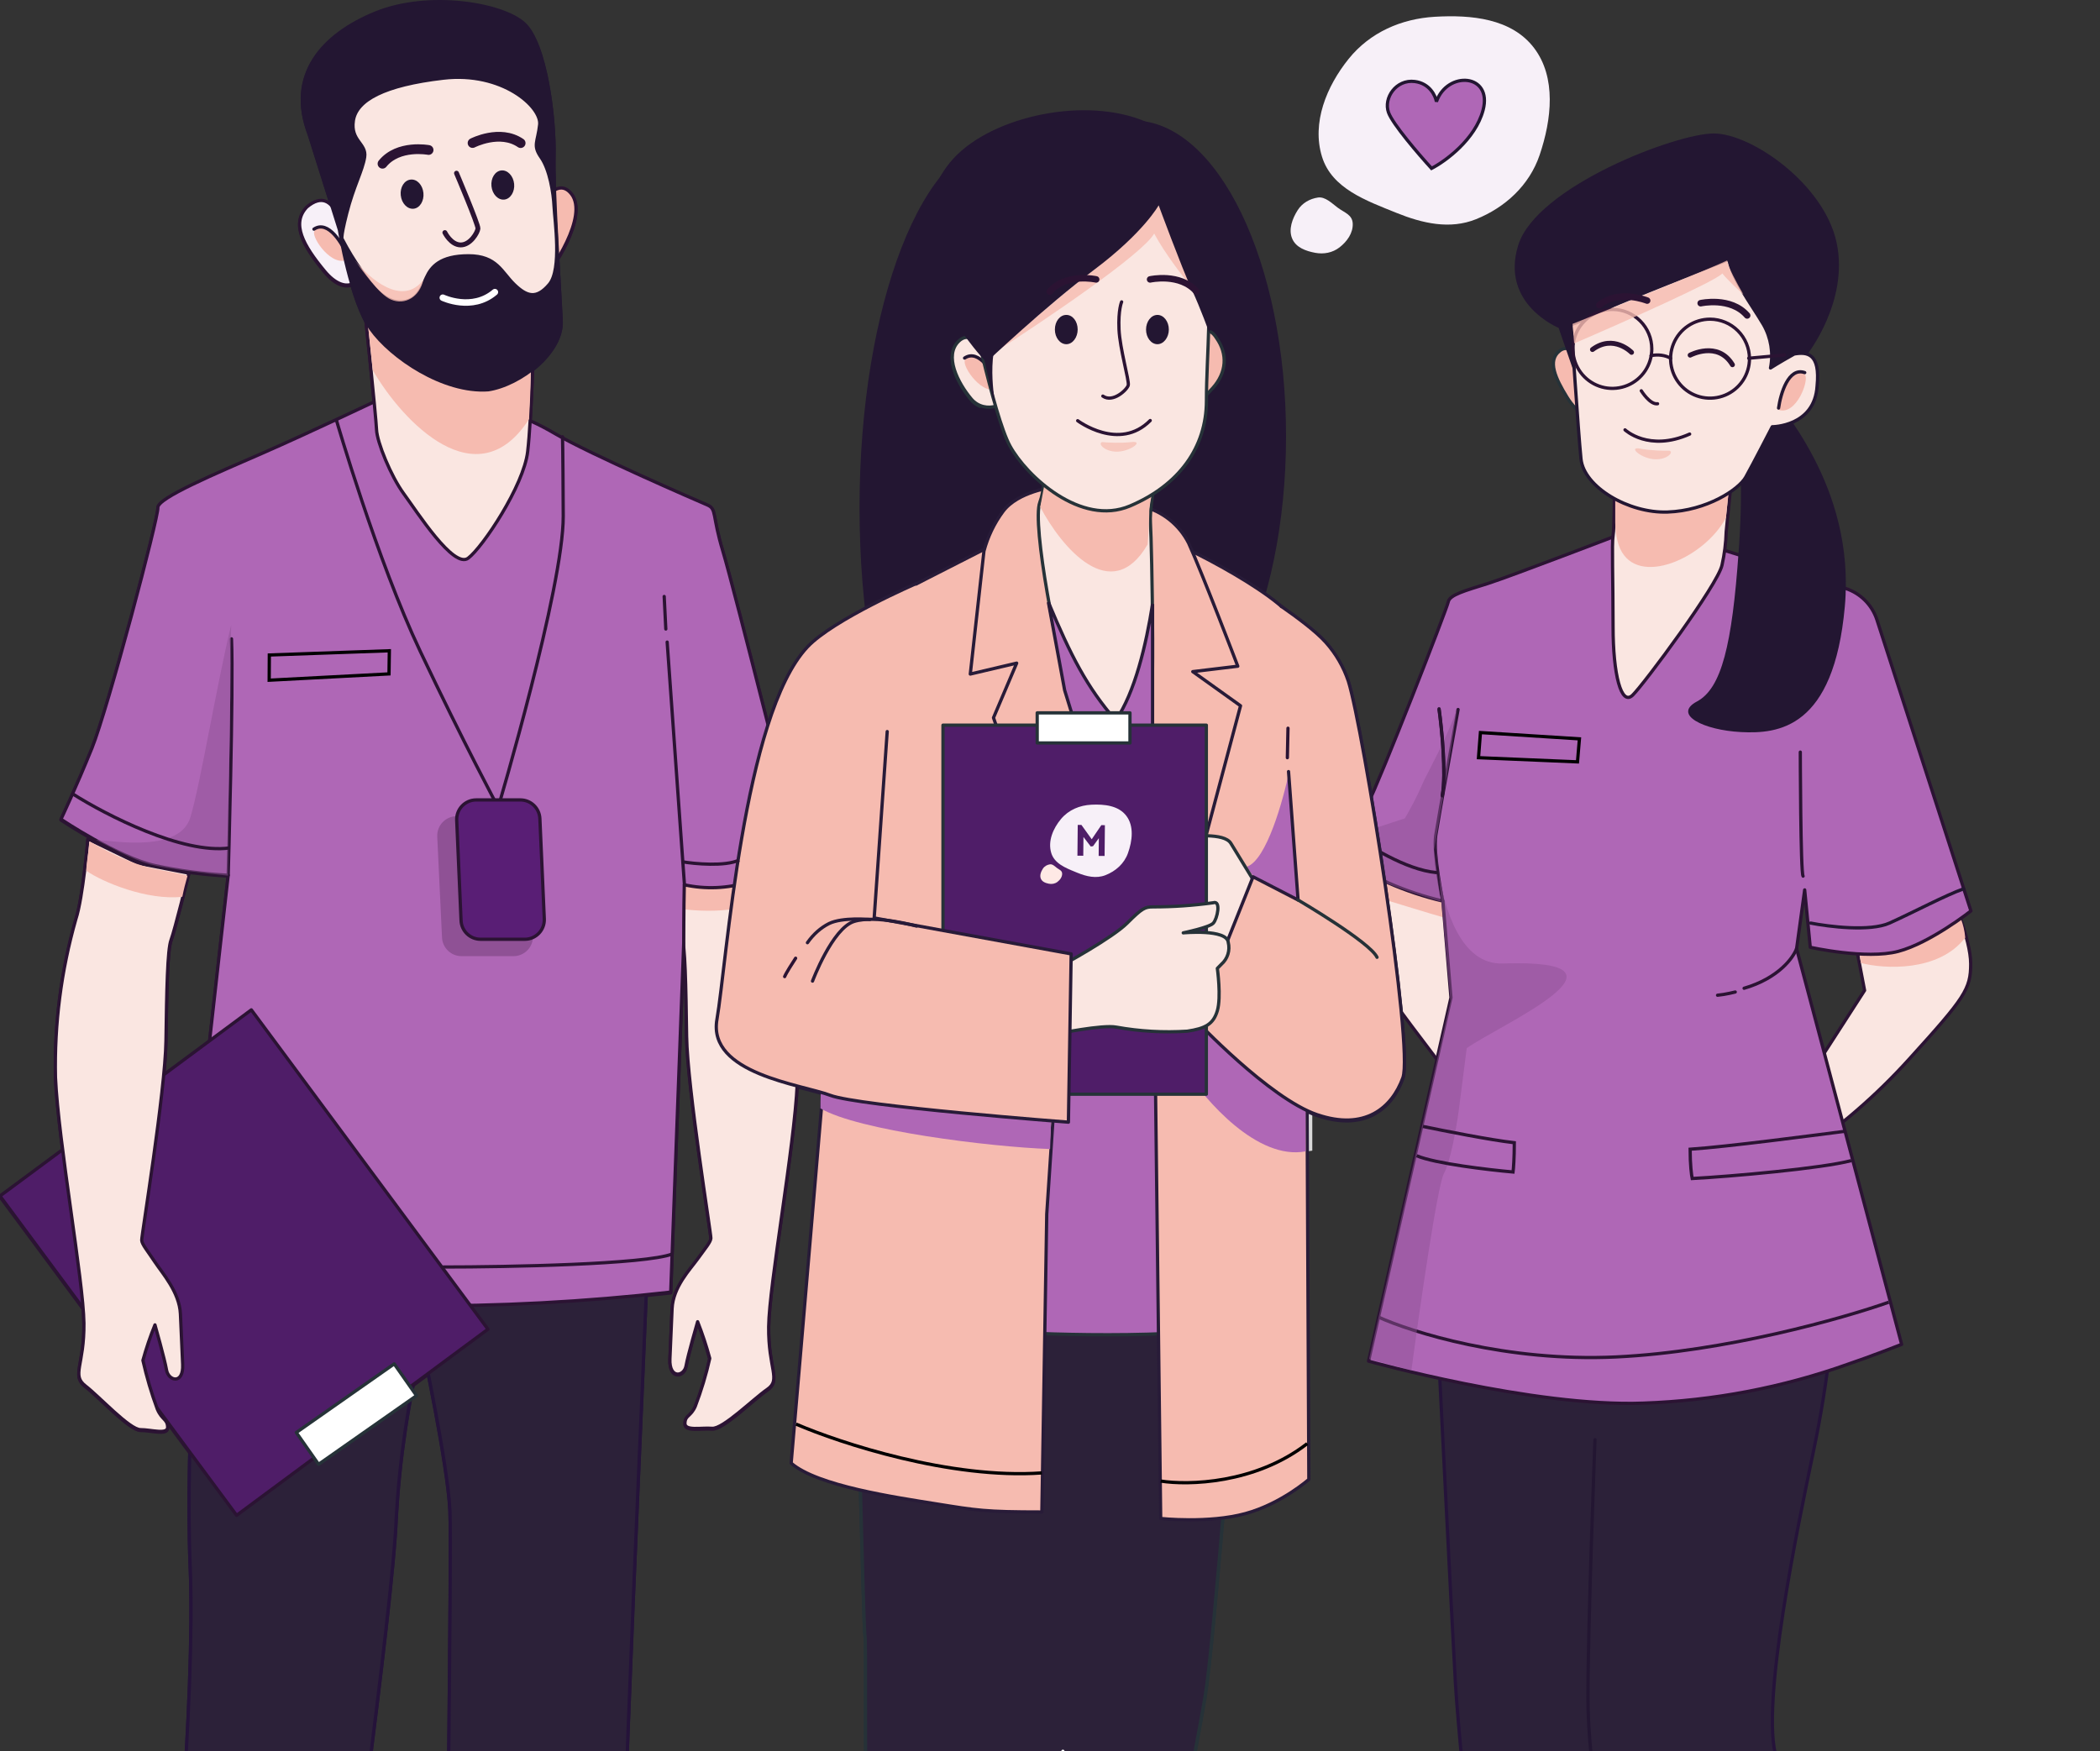 <svg width="645" height="538" viewBox="0 0 645 538" fill="none" xmlns="http://www.w3.org/2000/svg">
<rect x="0" y="0" width="645" height="538" fill="#333333" stroke="none"/>
<g clip-path="url(#clip0_387_6678)">
<path d="M570.559 293.105L572.694 304.269L546.11 345.515L552.117 354.962C564.728 346.539 576.25 336.585 586.42 325.327C603.571 306.432 605.284 303.846 605.284 296.114C605.284 288.382 599.302 275.056 599.302 275.056C599.302 275.056 587.289 293.105 570.559 293.105Z" fill="#FAE6E1" stroke="#2B1333" stroke-linecap="round" stroke-linejoin="round"/>
<path d="M603.61 288.056C595.464 298.652 578.706 297.717 571.595 295.849C571.433 295.169 571.11 293.2 571.11 290.754C572.564 291.264 581.777 290.245 587.11 288.716C591.377 287.494 598.261 282.433 601.17 280.056C601.655 280.905 603.222 283.572 603.61 288.056Z" fill="#F6BBB0"/>
<path d="M441.854 416.018C441.854 416.018 445.726 494.209 447.016 516.983C448.307 539.757 457.739 625.232 459.427 645.42C461.115 665.608 461.14 671.625 461.14 671.625C461.14 671.625 453.42 677.219 453.42 678.511C453.42 679.804 452.552 691.813 452.552 691.813C458.248 694.955 464.297 697.409 470.572 699.122C477.465 700.678 484.564 701.115 491.596 700.415C491.596 700.415 505.744 705.139 517.757 708.57C529.771 712.001 534.487 710.285 534.487 710.285C534.487 710.285 537.912 693.105 538.756 687.512C539.6 681.918 554.195 622.647 554.195 595.522C554.195 568.398 550.77 555.992 545.632 540.105C540.494 524.218 552.482 467.483 556.776 446.872C559.238 435.375 561.102 423.757 562.361 412.065C562.361 412.065 525.477 431.06 441.854 416.018Z" fill="#2C2139" stroke="#25133A" stroke-linecap="round" stroke-linejoin="round"/>
<path d="M489.883 442.298C489.883 442.298 487.723 499.48 487.723 521.334C487.723 543.188 493.308 569.889 495.865 595.671C498.421 621.453 496.733 663.545 493.73 670.854C490.726 678.163 488.592 680.799 489.014 686.318C489.436 691.837 489.883 699.619 489.883 699.619" stroke="#231632" stroke-linecap="round" stroke-linejoin="round"/>
<path d="M485.536 112.474C485.536 112.474 483.054 104.742 479.082 107.751C475.111 110.759 477.816 116.353 481.242 121.947C484.667 127.541 488.514 128.809 488.961 125.8C489.408 122.792 485.536 112.474 485.536 112.474Z" fill="#F6BBB0" stroke="#263238" stroke-linecap="round" stroke-linejoin="round"/>
<path d="M483.007 113.15L478.713 100.719C478.713 100.719 460.718 93.409 466.302 75.359C471.887 57.309 514.779 41 526.345 41C537.912 41 560.227 56.464 564.099 74.514C567.971 92.564 555.088 108.873 555.088 108.873C555.088 108.873 549.504 124.76 545.16 123.915C540.816 123.069 543.422 110.589 537.862 100.719C532.302 90.848 528.852 85.801 522.846 88.287C516.839 90.774 491.968 98.232 489.833 101.589C487.698 104.945 483.876 115.288 483.007 113.15Z" fill="#231632"/>
<path d="M422.416 255.056C422.416 255.056 412.345 279.047 414.383 286.542C416.42 294.038 451.085 338.056 451.085 338.056L457.11 321.56C457.11 321.56 444.042 294.559 444.042 285.558C444.042 276.558 448.582 259.049 448.582 259.049L422.416 255.056Z" fill="#FAE6E1" stroke="#2B1333" stroke-linecap="round" stroke-linejoin="round"/>
<path d="M444.11 282.056C441.124 281.256 424.199 276.056 416.11 273.556C416.525 272.222 417.604 269.056 418.599 267.056C420.093 268.656 435.814 272.722 443.488 274.556V277.056C443.696 277.889 444.11 280.056 444.11 282.056Z" fill="#F6BBB0"/>
<path d="M500.605 162.973C500.605 162.973 463.721 177.145 456.845 179.307C449.97 181.47 445.254 182.738 444.832 184.877C444.41 187.015 423.833 239.871 420.01 247.181C416.188 254.49 411 262.645 411 262.645C415.996 265.774 421.149 268.645 426.439 271.247C431.835 273.609 437.434 275.473 443.168 276.816L445.651 306.477L420.333 418.157C420.333 418.157 470.944 432.328 504.725 431.06C526.234 430.326 547.501 426.267 567.772 419.027C574.225 416.864 584.079 413.01 584.079 413.01L551.812 291.435L554.294 273.385L556.006 291.012C556.006 291.012 573.158 294.866 583.012 292.28C592.866 289.695 605.351 279.849 605.351 279.849L576.491 190.433C574.998 185.805 571.354 182.189 566.715 180.731L514.431 164.291L500.605 162.973Z" fill="#AF67B6" stroke="#2B1333" stroke-linecap="round" stroke-linejoin="round"/>
<path d="M423.11 404.508C433.543 409.289 462.789 418.457 496.309 416.874C529.829 415.291 566.143 405.002 580.11 400.056" stroke="#2B1333"/>
<path d="M553.802 269.154C553.023 268.225 552.95 231.056 552.95 231.056" stroke="#2B1333" stroke-linecap="round" stroke-linejoin="round"/>
<path d="M443.119 276.816C443.119 276.816 440.116 262.222 440.984 256.628C441.853 251.034 447.835 217.968 447.835 217.968" stroke="#2B1333" stroke-linecap="round" stroke-linejoin="round"/>
<path d="M532.846 120.392C534.879 136.684 535.267 153.179 534.001 169.573C531.99 198.12 528.769 211.474 521.199 215.51C513.63 219.547 523.291 224.315 534.744 224.902C546.197 225.489 563.232 223.807 566.62 186.385C570.007 148.964 545.639 124.328 543.551 119.616C543.016 118.521 542.206 117.619 541.219 117.017C540.231 116.415 539.107 116.139 537.98 116.221C536.853 116.302 535.77 116.739 534.86 117.478C533.95 118.218 533.251 119.229 532.846 120.392Z" fill="#231632"/>
<path d="M495.865 149.672C495.865 149.672 495.865 162.103 495.443 164.589C495.021 167.075 495.443 177.915 495.443 192.534C495.443 207.153 497.925 216.998 501.449 213.567C504.974 210.136 527.611 179.631 528.902 173.614C529.659 170.232 530.092 166.785 530.192 163.321L531.905 146.117C531.905 146.117 505.321 153.849 494.152 150.418" fill="#FAE6E1"/>
<path d="M495.865 149.672C495.865 149.672 495.865 162.103 495.443 164.589C495.021 167.075 495.443 177.915 495.443 192.534C495.443 207.153 497.925 216.998 501.449 213.567C504.974 210.136 527.611 179.631 528.902 173.614C529.659 170.232 530.092 166.785 530.192 163.321L531.905 146.117C531.905 146.117 505.321 153.849 494.152 150.418" stroke="#2B1333" stroke-linecap="round" stroke-linejoin="round"/>
<g style="mix-blend-mode:multiply">
<path d="M530.11 159.056L531.11 149.556C528.11 151.389 518.61 154.956 512.61 156.556C506.61 158.156 498.944 154.223 496.11 152.056V155.556V160.556C496.11 161.723 496.298 165.661 497.61 168.556C503.07 180.599 523.61 171.389 530.11 159.056Z" fill="#F6BBB0"/>
</g>
<path d="M531.036 79.636C531.036 79.636 493.729 94.23 489.013 96.716C486.983 97.945 484.828 98.953 482.584 99.724C482.584 99.724 484.719 132.368 485.588 140.97C486.457 149.572 500.158 157.727 512.172 157.304C524.185 156.882 534.039 150.418 536.199 146.564C538.358 142.711 544.34 131.1 544.34 131.1C544.34 131.1 557.366 131.111 558.11 118.556C559.11 108.556 555.11 108.056 551.091 108.749C546.375 111.384 543.794 113.05 543.794 113.05C544.711 108.493 543.944 103.757 541.635 99.724C537.911 93.384 531.905 85.652 531.036 79.636Z" fill="#FAE6E1" stroke="#231632" stroke-linecap="round" stroke-linejoin="round"/>
<path d="M504.11 120.056C504.11 120.056 506.774 124.391 509.11 124.035" stroke="#2B1333" stroke-linecap="round" stroke-linejoin="round"/>
<path d="M499.11 132.056C499.11 132.056 506.383 138.942 518.967 133.348" stroke="#2B1333" stroke-linecap="round" stroke-linejoin="round"/>
<path d="M519.11 109.111C519.11 109.111 527.61 104.556 532.11 112.056" stroke="#2B1333" stroke-width="1.5" stroke-linecap="round" stroke-linejoin="round"/>
<path d="M501.124 108.254C501.124 108.254 495.61 102.556 489.11 107.384" stroke="#2B1333" stroke-width="1.5" stroke-linecap="round" stroke-linejoin="round"/>
<path d="M507.336 107.163C507.341 109.565 506.634 111.914 505.305 113.913C503.976 115.912 502.084 117.471 499.87 118.393C497.656 119.314 495.218 119.556 492.866 119.089C490.514 118.622 488.354 117.466 486.658 115.767C484.963 114.069 483.808 111.905 483.342 109.549C482.875 107.193 483.117 104.752 484.037 102.534C484.957 100.316 486.513 98.421 488.509 97.09C490.505 95.759 492.85 95.051 495.248 95.056C498.452 95.062 501.523 96.34 503.788 98.609C506.054 100.878 507.329 103.954 507.336 107.163Z" stroke="#2B1333" stroke-linecap="round" stroke-linejoin="round"/>
<path d="M537.336 110.163C537.341 112.564 536.635 114.912 535.307 116.911C533.979 118.909 532.089 120.468 529.876 121.39C527.663 122.312 525.227 122.556 522.875 122.091C520.524 121.626 518.363 120.472 516.667 118.776C514.97 117.08 513.814 114.919 513.345 112.564C512.876 110.21 513.114 107.77 514.03 105.551C514.946 103.333 516.499 101.436 518.491 100.102C520.484 98.768 522.826 98.056 525.223 98.056C528.429 98.062 531.503 99.339 533.772 101.608C536.042 103.876 537.323 106.952 537.336 110.163Z" stroke="#2B1333" stroke-linecap="round" stroke-linejoin="round"/>
<path d="M507.11 109.258C508.132 109.038 509.227 108.997 510.282 109.137C511.337 109.277 512.314 109.595 513.11 110.056" stroke="#2B1333" stroke-linecap="round" stroke-linejoin="round"/>
<path d="M537.11 110.056L548.11 109.056" stroke="#2B1333" stroke-linecap="round" stroke-linejoin="round"/>
<path d="M532.967 304.755C532.967 304.755 530.023 305.521 527.533 305.745" stroke="#2B1333" stroke-linecap="round"/>
<g style="mix-blend-mode:multiply" opacity="0.8">
<path d="M529 84C527 86.4 497.833 99.333 483.5 105.5L483 99.5C497.167 93.833 526.5 82 530.5 80C530.5 81.6 533.833 87.667 535.5 90.5C534 89.167 530.6 86 529 84Z" fill="#F6BBB0"/>
</g>
<path d="M522.351 93.148C522.351 93.148 531.579 91.061 536.63 96.912" stroke="#2B1333" stroke-width="2" stroke-linecap="round" stroke-linejoin="round"/>
<path d="M505.908 92.344C505.908 92.344 497.145 88.779 491.207 93.727" stroke="#2B1333" stroke-width="2" stroke-linecap="round" stroke-linejoin="round"/>
<path opacity="0.7" d="M503.875 137.839C507.024 138.441 511.142 138.505 512.807 138.462C514.263 139.042 511.564 141.553 507.611 141.038C503.657 140.523 499.939 137.085 503.875 137.839Z" fill="#F6BBB0"/>
<path d="M485.11 226.984L454.706 225.056L454.11 232.77L484.514 234.056L485.11 226.984Z" fill="#AF67B6" stroke="black"/>
<g style="mix-blend-mode:multiply" opacity="0.5">
<path d="M441.799 267.203C441.312 263.861 441.07 260.823 441 258.5L441.799 267.203C443.62 279.686 448.878 296.416 461.5 296C507 294.5 460.667 314.833 450.5 322L448 341.5C447.333 346.333 445.5 356.9 443.5 360.5C441.5 364.1 436 402.333 433.5 421L420.5 417.5L445.5 307.5L441.799 267.203Z" fill="#8F5195"/>
</g>
<path d="M566.61 347.556C556.216 348.889 530.819 352.256 519.11 353.056C519.11 357.856 519.534 361.056 519.746 362.056C532.049 361.389 559.446 358.956 568.61 356.556" stroke="#2B1333"/>
<path d="M437.058 346.056C443.422 347.389 457.941 350.256 465.11 351.056C465.11 355.856 464.85 359.056 464.72 360.056C457.188 359.389 440.72 357.456 435.11 355.056" stroke="#2B1333"/>
<g style="mix-blend-mode:multiply" opacity="0.5">
<path d="M444.5 237.702L447.5 218C443.667 228.053 439.5 235.47 437.5 239.5C436.897 240.716 435.5 244.5 431.5 251.411L417.5 255.98C416.333 257.199 413.6 260.55 412 264.205C415.2 268.226 433.667 274.411 442.5 277L440.5 261L444.5 237.702Z" fill="#8F5195"/>
</g>
<path d="M415.11 256.056C419.925 259.708 431.865 267.221 441.11 268.056" stroke="#2B1333" stroke-linecap="round"/>
<path d="M556.11 283.577C561.717 284.693 574.415 286.255 580.352 283.577C587.773 280.229 597.668 274.969 603.11 273.056" stroke="#231632" stroke-linecap="round"/>
<path d="M554.393 115.199C555.728 116.784 551.74 127.645 546.342 125.936C545.629 123.702 548.873 117.553 550.33 115.076C551.43 114.567 553.783 113.879 554.393 115.199Z" fill="#F6BBB0"/>
<path d="M546.278 125.364C546.876 120.988 549.32 112.682 554.312 114.473" stroke="#231632" stroke-linecap="round"/>
<path d="M234.625 250.669C234.625 250.669 236.412 276.849 238.646 283.76C243.102 299.787 245.2 316.378 244.876 333.012C244.007 352.678 236.238 394.819 236.089 407.822C235.94 420.824 240.011 424.106 235.667 427.09C231.323 430.073 222.065 439.322 218.714 439.048C215.363 438.775 210.275 439.968 210.374 437.457C210.474 434.946 212.137 435.518 213.551 432.286C215.385 427.493 216.87 422.575 217.994 417.567C216.967 413.746 215.724 409.986 214.271 406.305C214.271 406.305 211.293 416.548 210.722 419.855C210.151 423.161 205.509 424.007 205.757 417.742C206.006 411.476 206.13 408.965 206.428 402.277C206.725 395.589 212.012 390.169 214.271 387.012C216.53 383.855 218.267 381.89 218.342 380.647C218.416 379.404 211.119 334.255 210.895 318.691C210.672 303.128 210.474 290.523 209.332 287.489C208.19 284.456 202.655 257.506 202.655 257.506L234.625 250.669Z" fill="#FAE6E1" stroke="#2B1333" stroke-linecap="round" stroke-linejoin="round"/>
<path d="M61.693 384.178C61.693 384.178 56.729 441.36 58.417 481.587C60.105 521.814 52.708 602.093 50.226 621.734C47.744 641.375 52.485 673.795 52.708 680.93C52.931 688.066 53.18 691.87 53.18 691.87C53.18 691.87 56.853 689.383 70.381 691.87C76.488 693.177 82.687 694.008 88.922 694.356C94.503 684.9 99.119 674.905 102.698 664.521C106.744 651.096 104.461 637.173 104.138 630.088C103.815 623.002 102.649 615.394 103.443 614.126C104.237 612.858 120.818 492.8 121.711 466.346C122.727 448.414 125.386 430.612 129.654 413.167C129.654 413.167 137.572 450.112 138.193 464.382C138.813 478.653 136.778 594.958 137.796 618.527C138.813 642.096 137.001 648.361 134.321 654.229C131.64 660.096 132.608 663.03 134.494 667.654C136.381 672.278 142.313 692.839 142.313 692.839C142.313 692.839 172.57 694.53 176.666 692.417C180.761 690.303 182.35 688.24 182.276 686.972C182.201 685.704 196.846 655.472 195.456 642.892C194.066 630.311 192.477 632.4 191.062 609.726C189.648 587.051 198.906 395.912 198.881 385.968C198.856 376.023 197.193 395.191 135.487 383.481C73.781 371.771 63.456 376.197 61.693 384.178Z" fill="#302143" stroke="#25133A" stroke-linecap="round" stroke-linejoin="round"/>
<path d="M105.553 73.502C105.553 73.502 103.5 56 94.235 63.856C89.419 68.903 93.068 75.59 99.695 83.571C106.323 91.552 111.56 86.505 110.17 83.148C108.78 79.792 105.553 73.502 105.553 73.502Z" fill="#F7F0F8" stroke="#2B1333" stroke-linecap="round" stroke-linejoin="round"/>
<path d="M96.527 71.376C95.62 73.24 102.14 82.797 106.957 79.821C107.103 77.481 102.456 72.311 100.437 70.264C99.246 70.039 96.797 69.947 96.527 71.376Z" fill="#F6BBB0"/>
<path d="M106.88 79.251C105.231 75.153 100.833 67.696 96.429 70.652" stroke="#231632" stroke-linecap="round"/>
<path d="M163.713 67.301C163.713 67.301 170.216 53.03 175.528 59.843C180.839 66.655 169.422 83.362 166.617 86.296C163.812 89.229 162 66.978 162 66.978L163.713 67.301Z" fill="#F6BBB0" stroke="#2B1333" stroke-linecap="round" stroke-linejoin="round"/>
<path d="M234.001 277.03C224.156 281.63 209.456 280.061 203.597 278.349C203.172 277.614 202.618 274.458 201.715 270.541C205.265 272.295 224.067 271.596 233.024 271.027C233.286 270.762 233.849 271.592 234.001 277.03Z" fill="#F6BBB0"/>
<path d="M118.982 121.784C118.982 121.784 95.153 133.121 80.757 139.411C66.36 145.701 48.266 153.259 48.489 156.218C48.712 159.177 33.149 217.925 28.235 230.108C23.32 242.29 18.728 251.937 18.728 251.937C18.728 251.937 36.326 263.721 47.744 266.207C55.103 267.768 62.572 268.749 70.084 269.141L56.506 390.07C56.506 390.07 83.81 400.984 126.577 401.407C153.113 401.603 179.637 400.2 206.005 397.205L210 290C210 290 210 279.5 210.175 272.075C216.69 273.498 223.46 273.215 229.834 271.254C235.44 269.165 240.933 266.784 246.29 264.119C246.29 264.119 225.465 180.981 222.04 169.643C218.615 158.306 220.203 156.641 217.225 155.373C214.246 154.105 181.333 139.834 170.585 133.544C159.838 127.254 155.692 127.229 146.285 124.295C136.878 121.361 123.822 117.582 118.982 121.784Z" fill="#AF67B6" stroke="#2B1333" stroke-linecap="round" stroke-linejoin="round"/>
<path d="M210.224 272.075L204.913 197.514" stroke="#2B1333" stroke-linecap="round" stroke-linejoin="round"/>
<path d="M204.5 193.5L204 183.5" stroke="#2B1333" stroke-linecap="round"/>
<path d="M70.084 269.141C70.084 269.141 71.771 211.635 71.101 196.519" stroke="#2B1333" stroke-linecap="round" stroke-linejoin="round"/>
<path d="M111.882 93.64C111.882 93.64 115.506 128.447 115.655 132.276C115.804 136.105 120.049 146.547 124.07 152.016C128.091 157.486 139.335 175.113 143.803 171.732C148.27 168.351 160.855 149.48 162.071 138.989C163.287 128.497 163.883 103.734 163.883 103.734C163.883 103.734 147.575 104.58 135.214 100.378C122.853 96.176 111.882 93.64 111.882 93.64Z" fill="#FAE6E1" stroke="#2B1333" stroke-linecap="round" stroke-linejoin="round"/>
<path d="M114.5 114L113 100C117.261 102.372 132.043 111.633 140.565 113.704C149.087 115.774 159.976 110.685 164 107.881L163.29 111.116L163 115C163 116.509 163 120 162.5 129C146.593 153.841 123.732 129.957 114.5 114Z" fill="#F6BBB0"/>
<path d="M94.508 41.579L103.766 70.991C103.766 70.991 107.241 92.82 113.496 101.621C119.751 110.422 136 121.5 150 120.5C160 119 173.316 108.756 172.869 98.687C172.422 88.618 170.387 59.231 170.66 47.894C170.933 36.557 168.178 13.46 161.327 7.17C154.476 0.88 131.541 -2.924 115.085 3.814C98.628 10.552 87.459 23.107 94.508 41.579Z" fill="#231632"/>
<path d="M105.151 73.792C105.151 73.792 104.341 74.214 106.475 65.815C108.609 57.416 111.362 52.675 112 48.5C112.638 44.325 107.579 43.575 108.536 37.288C109.492 31.001 118.028 26.38 136.155 24.267C154.282 22.155 166.351 33.089 165.762 38.531C165.173 43.973 163.554 44.842 166.204 48.619C168.853 52.397 169.981 59.528 170.177 63.728C170.374 67.927 172.63 83.011 168.706 87.633C164.781 92.254 161.837 91.41 157.937 87.633C154.037 83.856 152.59 78.836 143.907 78.836C135.223 78.836 132.452 82.191 130.931 85.545C129.41 88.9 127.938 93 122.983 93C118.028 93 114.496 88.378 110.964 83.334C108.812 80.292 106.869 77.104 105.151 73.792Z" fill="#FAE6E1" stroke="#231632" stroke-linecap="round" stroke-linejoin="round"/>
<path d="M163.699 287.713C163.863 291.135 161.132 294 157.705 294H141.757C138.554 294 135.915 291.483 135.764 288.284L134.297 257.284C134.135 253.862 136.866 251 140.291 251H156.219C159.421 251 162.059 253.514 162.212 256.713L163.699 287.713Z" fill="#8F5195"/>
<path d="M140.213 53.459C140.213 53.459 146.909 69.232 146.799 70.464C146.688 71.697 144.477 75.531 141.477 75.502C138.477 75.474 136.639 71.707 136.639 71.707" stroke="#2B1333" stroke-width="1.5" stroke-linecap="round" stroke-linejoin="round"/>
<path d="M136 91.712C136 91.712 145 96 152 90" stroke="white" stroke-width="2" stroke-linecap="round" stroke-linejoin="round"/>
<path d="M103.369 129.467C103.369 129.467 115.78 172.279 129.109 200.423C142.438 228.566 153.012 248.282 153.012 248.282C153.012 248.282 173.092 180.682 172.993 158.779C172.894 136.875 172.77 134.439 172.77 134.439" stroke="#2B1333" stroke-linecap="round" stroke-linejoin="round"/>
<path d="M167.176 282.548C167.327 285.962 164.6 288.812 161.182 288.812H147.606C144.394 288.812 141.752 286.282 141.612 283.073L140.272 252.261C140.124 248.848 142.851 246 146.267 246H159.825C163.036 246 165.677 248.528 165.819 251.736L167.176 282.548Z" fill="#591E75" stroke="#2B1333" stroke-linecap="round" stroke-linejoin="round"/>
<path d="M72.674 465.788L149.868 408.608L77.194 310.496L-0 367.675L72.674 465.788Z" fill="#4F1D68" stroke="#2B1333" stroke-linecap="round" stroke-linejoin="round"/>
<path d="M27 258C27 258 25.504 275.935 23.295 282.64C18.785 298.442 16.677 314.833 17.04 331.263C17.909 350.955 25.628 393.742 25.777 406.729C25.926 419.717 21.88 422.672 26.224 426.024C30.568 429.377 39.801 439.459 43.152 439.459C46.503 439.459 51.616 441.123 51.492 438.615C51.368 436.107 49.73 436.504 48.315 433.151C46.509 428.265 45.033 423.262 43.897 418.177C44.916 414.474 46.151 410.834 47.595 407.276C47.595 407.276 50.574 417.755 51.145 421.132C51.716 424.51 56.382 425.727 56.109 419.444C55.836 413.161 55.712 410.628 55.414 403.923C55.116 397.218 49.829 391.358 47.595 387.981C45.361 384.603 43.599 382.542 43.525 381.276C43.45 380.009 50.748 335.583 50.971 320.063C51.194 304.542 51.418 291.952 52.535 289.022C53.652 286.092 58 268.5 58 268.5L42.5 265.491L27 258Z" fill="#FAE6E1" stroke="#2B1333" stroke-linecap="round" stroke-linejoin="round"/>
<path d="M308 269C332.301 269 352 218.408 352 156C352 93.592 332.301 43 308 43C283.699 43 264 93.592 264 156C264 218.408 283.699 269 308 269Z" fill="#231632"/>
<path d="M380.598 403.496C380.598 403.496 373.152 503.416 370.124 521.466C367.096 539.516 364.241 549.61 364.663 562.19C365.085 574.77 368.858 610.894 361.312 632.326C353.766 653.757 353.866 679.762 354.61 687.32C355.355 694.878 357.961 704.947 357.539 706.638C357.117 708.329 344.98 715.017 336.168 716.707C330.631 717.726 325.018 718.283 319.389 718.373C310.861 721.389 302.003 723.367 293.004 724.265C280.419 725.11 263.218 721.331 263.218 721.331C263.218 721.331 263.218 690.254 261.53 670.091C259.842 649.928 254.084 617.632 261.108 593.267C268.133 568.902 266.569 555.974 266.073 547.919C265.576 539.864 266.073 503.839 265.651 502.571C265.229 501.303 262.722 396.36 262.722 396.36C262.722 396.36 308.393 403.073 338.998 400.139C369.602 397.206 377.57 397.206 377.57 397.206C377.57 397.206 384.371 389.647 380.598 403.496Z" fill="#302143" stroke="#263238" stroke-linecap="round" stroke-linejoin="round"/>
<path d="M321.499 712.505C321.476 705.709 320.642 698.94 319.017 692.342C316.535 683.964 316.063 654.154 317.329 641.972C318.595 629.79 324.775 599.159 324.775 581.93C324.775 564.701 326.463 538.272 326.463 538.272" stroke="white" stroke-linecap="round" stroke-linejoin="round"/>
<path d="M307.251 409.388C307.251 409.388 355.032 412.322 381.864 407.698L372.631 181.826C372.631 181.826 366.351 171.334 349.572 165.442C332.793 159.55 312.687 167.928 305.563 175.934C298.44 183.94 303.478 408.543 303.478 408.543L307.251 409.388Z" fill="#AF67B6" stroke="#263238" stroke-linecap="round" stroke-linejoin="round"/>
<path d="M323.585 149.903C323.585 149.903 312.688 151.171 308.071 157.362C305.366 161.014 303.378 165.149 302.213 169.544L298.019 207.335L312.266 203.978L305.142 220.76C305.142 220.76 312.266 241.768 320.234 259.396C328.201 277.023 339.942 313.122 339.942 313.122L334.481 200.199C334.481 200.199 334.481 167.456 331.999 160.42C329.517 153.384 326.935 149.903 323.585 149.903Z" fill="white" stroke="#281B38" stroke-linecap="round" stroke-linejoin="round"/>
<g style="mix-blend-mode:multiply">
<path d="M403.058 353.5C387.458 356.3 370.558 338 364.058 328.5C363.725 324.667 364.658 316.6 371.058 315C376.258 323 394.558 335.333 403.058 340.5V353.5Z" fill="#D9D9D9"/>
</g>
<path d="M350.837 155.795C353.889 156.541 356.744 157.94 359.203 159.897C361.663 161.855 363.67 164.323 365.085 167.132C369.279 176.356 380.176 204.923 380.176 204.923L366.35 206.588L381.02 217.08L355.032 314.912L352.103 209.025L349.621 165.367C349.621 165.367 346.642 158.306 350.837 155.795Z" fill="white" stroke="#281B38" stroke-linecap="round" stroke-linejoin="round"/>
<path d="M383 266.5C389 264.5 394.167 246 396 237L398.5 277L386 270C385.5 269.833 384.2 268.9 383 266.5Z" fill="#D9D9D9"/>
<path d="M320.233 135.633C320.233 135.633 321.921 147.815 319.389 154.528C316.857 161.241 327.357 182.249 331.551 195.252C335.746 208.255 339.941 218.771 342.448 217.503C344.955 216.235 353.766 167.133 353.345 160.818C352.923 154.503 357.117 135.633 357.117 135.633C357.117 135.633 334.058 142.346 320.233 135.633Z" fill="#FAE6E1" stroke="#263238" stroke-linecap="round" stroke-linejoin="round"/>
<path d="M319.5 156L321 148C324 149.833 331.5 153.9 337.5 155.5C343.5 157.1 351.167 153.167 354 151L353.5 153.5L353 156.5C353 157.667 353 161 352.5 167.5C341.3 186.7 326 168.333 319.5 156Z" fill="#F6BBB0"/>
<path d="M304.214 110.715C304.214 110.715 299.218 100.594 294.523 105.011C289.828 109.429 294.154 117.903 298.319 122.844C302.485 127.785 310.761 124.761 309.537 119.636C308.594 116.264 306.76 113.191 304.214 110.715Z" fill="#FAE6E1" stroke="#263238" stroke-linecap="round" stroke-linejoin="round"/>
<path d="M296.364 110.983C295.457 112.847 301.977 122.404 306.794 119.429C306.94 117.088 302.293 111.918 300.274 109.872C299.083 109.647 296.634 109.554 296.364 110.983Z" fill="#F6BBB0"/>
<path d="M306.717 118.859C305.068 114.761 300.669 107.304 296.266 110.26" stroke="#231632" stroke-linecap="round"/>
<path d="M367 107.057C367 107.057 369.84 97.976 373.683 104.152C375.384 106.571 376.168 109.216 375.97 111.868C375.773 114.521 374.599 117.105 372.547 119.408C369.205 123.044 369.74 122.679 368.604 119.408C367.716 115.313 367.18 111.19 367 107.057Z" fill="#F6BBB0" stroke="#263238" stroke-linecap="round" stroke-linejoin="round"/>
<path d="M297.173 89.365C297.173 89.365 305.141 127.975 310.18 137.224C315.218 146.473 331.973 162.086 347.064 155.696C362.156 149.307 370.545 137.647 370.545 123.376C370.545 109.105 372.63 91.055 370.123 75.492C368.858 68.405 365.217 61.963 359.801 57.23C354.385 52.497 347.519 49.756 340.338 49.461C326.909 49.038 305.96 56.597 301.765 70.047C299.591 76.315 298.052 82.787 297.173 89.365Z" fill="#FAE6E1" stroke="#263238" stroke-linecap="round" stroke-linejoin="round"/>
<g style="mix-blend-mode:multiply" opacity="0.8">
<path d="M354.5 72C350.9 78.4 320.333 99 305.5 108.5C309.667 105 320.7 95.7 331.5 86.5C342.7 78.5 352.5 67.5 356 63L366 88.5C363.5 85.5 357.7 78 354.5 72Z" fill="#F6BBB0"/>
</g>
<path d="M303 111.5C303 111.5 321.077 94.387 336.168 83.049C351.26 71.713 355.876 63.334 355.876 63.334C355.876 63.334 363 82.627 365.929 88.942C368.858 95.257 371.365 102.367 371.365 102.367C371.365 102.367 375.982 94.387 375.982 77.505C375.982 60.624 371.365 47.273 353.643 38.447C335.92 29.621 307.127 35.091 294.071 47.696C281.015 60.301 283.597 80.862 286.947 88.842C289.57 94.38 298.583 107.258 303 111.5Z" fill="#231632"/>
<path d="M305.5 124C305.5 125.6 302.5 111.667 301 104.5C307 99.333 317.3 90.6 310.5 97C302 105 305.5 122 305.5 124Z" fill="#231632"/>
<path d="M344.5 93C344.5 93 343.428 95.444 343.691 101.424C343.954 107.404 346.872 117.249 346.534 118.604C346.196 119.959 341.809 124.134 338.731 121.944" stroke="#2B1333" stroke-linecap="round" stroke-linejoin="round"/>
<path d="M353.241 86.093C353.241 86.093 362.469 84.005 367.52 89.856" stroke="#2B1333" stroke-width="2" stroke-linecap="round" stroke-linejoin="round"/>
<path d="M145.145 44.196C145.145 44.196 153.543 39.839 159.912 44.22" stroke="#2B1333" stroke-width="3" stroke-linecap="round" stroke-linejoin="round"/>
<path d="M131.636 46.333C131.636 46.333 122.345 44.544 117.485 50.555" stroke="#2B1333" stroke-width="3" stroke-linecap="round" stroke-linejoin="round"/>
<path d="M336.677 86.093C336.677 86.093 327.449 84.005 322.398 89.856" stroke="#2B1333" stroke-width="2" stroke-linecap="round" stroke-linejoin="round"/>
<path d="M331 101.488C331 103.914 329.449 106 327.519 106C325.589 106 324 103.987 324 101.488C324 98.989 325.551 97 327.519 97C329.486 97 331 99.013 331 101.488Z" fill="#231632"/>
<path d="M130.052 59.541C130.295 61.955 128.961 64.186 127.041 64.38C125.121 64.574 123.338 62.73 123.087 60.244C122.836 57.758 124.18 55.623 126.138 55.426C128.096 55.228 129.803 57.08 130.052 59.541Z" fill="#231632"/>
<path d="M359 101.5C359 103.919 357.419 106 355.5 106C353.581 106 352 103.992 352 101.5C352 99.008 353.581 97 355.5 97C357.419 97 359 99.008 359 101.5Z" fill="#231632"/>
<path d="M157.911 56.744C158.154 59.151 156.79 61.38 154.881 61.572C152.971 61.765 151.197 59.926 150.947 57.446C150.697 54.967 152.068 52.81 153.977 52.618C155.887 52.425 157.661 54.265 157.911 56.744Z" fill="#231632"/>
<path d="M385.492 271.506L378.046 259.323C375.936 255.967 366.306 257.235 361.689 257.235C359.29 257.485 356.981 258.289 354.944 259.583C352.907 260.877 351.197 262.626 349.948 264.693C348.285 268.05 340.74 273.519 343.668 276.876C346.597 280.232 354.565 278.119 355.831 278.964C357.097 279.81 367.571 286.945 371.344 288.213C373.351 288.951 375.496 289.231 377.624 289.033L385.492 271.506Z" fill="#FAE6E1" stroke="#263238" stroke-linecap="round" stroke-linejoin="round"/>
<path d="M393.5 186.5C398.5 190 404.101 194.125 407.2 197.588C410.299 201.051 412.658 205.112 414.133 209.522C418.75 224.216 434.238 322.048 430.887 331.346C427.536 340.644 419.172 347.705 404.502 342.683C389.833 337.661 367.27 313.694 367.27 313.694L384.868 269.614L398.694 276.749L395.765 237.293" fill="white"/>
<path d="M393.5 186.5C398.5 190 404.101 194.125 407.2 197.588C410.299 201.051 412.658 205.112 414.133 209.522C418.75 224.216 434.238 322.048 430.887 331.346C427.536 340.644 419.172 347.705 404.502 342.683C389.833 337.661 367.27 313.694 367.27 313.694L384.868 269.614L398.694 276.749L395.765 237.293" stroke="#281B38" stroke-linecap="round" stroke-linejoin="round"/>
<path d="M398.619 276.7C398.619 276.7 420.834 289.727 422.944 294.352" stroke="#263238" stroke-linecap="round" stroke-linejoin="round"/>
<path d="M370.521 217.926H289.628V331.296H370.521V217.926Z" fill="#4F1D68" stroke="#263238" stroke-linecap="round" stroke-linejoin="round"/>
<g opacity="0.3">
<path fill-rule="evenodd" clip-rule="evenodd" d="M345.959 246.655C343.554 243.464 339.177 243.026 335.242 243.214C331.63 243.387 328.217 244.8 325.871 247.616C323.454 250.517 321.78 254.407 322.884 258.046C323.856 261.253 327.202 262.615 330.29 263.873C330.485 263.952 330.68 264.032 330.873 264.111C333.691 265.269 336.659 265.974 339.501 264.875C342.653 263.656 345.301 261.326 346.45 258.085C347.787 254.312 348.354 249.832 345.959 246.655ZM332.776 253.126L335.014 256.055L335.71 255.965L337.501 253.493L337.446 258.944L339.268 258.963L339.363 249.507L338.264 249.496L335.314 253.833L332.16 249.434L331.02 249.423L330.924 258.879L332.718 258.897L332.776 253.126Z" fill="#F7F0F8"/>
<path fill-rule="evenodd" clip-rule="evenodd" d="M322.142 267.49C321.14 267.291 320.069 266.9 319.675 265.91C319.283 264.925 319.721 263.784 320.307 262.877C320.81 262.099 321.63 261.654 322.503 261.532C323.29 261.423 323.995 262.163 324.627 262.645C325.353 263.199 326.196 263.413 326.231 264.374C326.267 265.399 325.589 266.315 324.79 266.925C324.014 267.516 323.062 267.672 322.142 267.49Z" fill="#FEE9E5"/>
</g>
<path d="M326.116 296.863C326.116 296.863 341.604 288.459 346.221 283.835C350.838 279.211 351.682 278.863 354.189 278.863C360.358 278.861 366.519 278.438 372.631 277.595C375.113 276.749 373.897 282.567 372.631 283.885C371.365 285.203 363.422 286.843 363.422 286.843C363.422 286.843 376.826 285.575 377.248 289.777C377.548 290.982 377.51 292.247 377.137 293.431C376.765 294.616 376.073 295.674 375.138 296.49L373.897 297.758C373.897 297.758 375.138 306.559 373.897 310.761C372.656 314.962 370.124 316.23 364.663 317.051C357.375 317.517 350.058 317.1 342.87 315.808C338.675 314.962 324.428 317.896 324.428 317.896L326.116 296.863Z" fill="#FAE6E1" stroke="#263238" stroke-linecap="round" stroke-linejoin="round"/>
<path d="M281.5 179.5C281.5 179.5 256 190.5 248 199C228.263 219.97 223.142 296.637 220.208 313.4C217.273 330.163 246.243 333.422 255.021 336.754C263.799 340.087 328.155 345 328.155 345L329 293.304L267.5 277L272.5 225" fill="white"/>
<path d="M281.5 179.5C281.5 179.5 256 190.5 248 199C228.263 219.97 223.142 296.637 220.208 313.4C217.273 330.163 246.243 333.422 255.021 336.754C263.799 340.087 328.155 345 328.155 345L329 293.304L267.5 277L272.5 225" stroke="#281B38" stroke-linecap="round" stroke-linejoin="round"/>
<path d="M395.404 233.027L395.596 223.973" stroke="#2B1333" stroke-linecap="round"/>
<path d="M283.097 281.124C283.097 281.124 267.049 275.734 257.097 278.624C246.012 281.843 240.702 301.611 240.702 301.611" stroke="#281B38" stroke-linecap="round" stroke-linejoin="round"/>
<path d="M239 307C238.667 308.667 238 312.3 238 313.5" stroke="#2B1333" stroke-linecap="round"/>
<path d="M263.193 277.697C263.193 277.697 252.334 276.685 246.995 279.318C243.71 280.971 240.779 283.574 238.441 286.912" stroke="#281B38" stroke-linecap="round" stroke-linejoin="round"/>
<path d="M347.065 214.146H318.57V223.395H347.065V214.146Z" fill="white" stroke="#263238" stroke-linecap="round" stroke-linejoin="round"/>
<path opacity="0.7" d="M347.449 136.069C344.265 136.45 340.153 136.228 338.495 136.069C337.003 136.546 339.52 139.238 343.5 139C347.479 138.762 351.428 135.592 347.449 136.069Z" fill="#F6BBB0"/>
<path d="M331 129.5C331 129.5 343.757 139.09 353.283 129.445" stroke="#2B1333" stroke-linecap="round" stroke-linejoin="round"/>
<path d="M209.5 265C213.5 265.667 222.6 266.5 227 264.5" stroke="#2B1333"/>
<path d="M136 389.5C156 389.5 198.1 388.7 206.5 385.5" stroke="#2B1333"/>
<path d="M442 218C442.833 224 444.2 237.7 443 244.5" stroke="#2B1333" stroke-linecap="round"/>
<path d="M234.625 250.412C234.625 250.412 236.412 276.592 238.646 283.504C243.102 299.53 245.2 316.122 244.876 332.755C244.007 352.421 236.238 394.562 236.089 407.565C235.94 420.568 240.011 423.85 235.667 426.833C231.323 429.817 222.065 439.065 218.714 438.792C215.363 438.518 210.275 439.712 210.374 437.201C210.474 434.69 212.137 435.261 213.551 432.029C215.385 427.237 216.87 422.318 217.994 417.311C216.967 413.49 215.724 409.729 214.271 406.049C214.271 406.049 211.293 416.292 210.722 419.598C210.151 422.905 205.509 423.75 205.757 417.485C206.006 411.22 206.13 408.709 206.428 402.021C206.725 395.333 212.012 389.913 214.271 386.756C216.53 383.598 218.267 381.634 218.342 380.391C218.416 379.148 211.119 333.999 210.895 318.435C210.672 302.871 210.474 290.266 209.332 287.233C208.19 284.2 202.655 257.25 202.655 257.25L234.625 250.412Z" fill="#FAE6E1" stroke="#2B1333" stroke-linecap="round" stroke-linejoin="round"/>
<path d="M61.693 383.921C61.693 383.921 56.729 441.104 58.417 481.331C60.105 521.557 52.708 601.837 50.226 621.478C47.744 641.119 52.485 673.539 52.708 680.674C52.931 687.809 53.18 691.613 53.18 691.613C53.18 691.613 56.853 689.127 70.381 691.613C76.488 692.921 82.687 693.752 88.922 694.099C94.503 684.643 99.119 674.648 102.698 664.265C106.744 650.84 104.461 636.917 104.138 629.831C103.815 622.745 102.649 615.138 103.443 613.87C104.237 612.602 120.818 492.543 121.711 466.09C122.727 448.157 125.386 430.356 129.654 412.91C129.654 412.91 137.572 449.855 138.193 464.126C138.813 478.397 136.778 594.701 137.796 618.27C138.813 641.84 137.001 648.105 134.321 653.972C131.64 659.84 132.608 662.773 134.494 667.398C136.381 672.022 142.313 692.583 142.313 692.583C142.313 692.583 172.57 694.273 176.666 692.16C180.761 690.047 182.35 687.983 182.276 686.715C182.201 685.447 196.846 655.215 195.456 642.635C194.066 630.055 192.477 632.143 191.062 609.469C189.648 586.795 198.906 395.656 198.881 385.711C198.856 375.766 197.193 394.935 135.487 383.225C73.781 371.515 63.456 375.941 61.693 383.921Z" fill="#2C2139" stroke="#25133A" stroke-linecap="round" stroke-linejoin="round"/>
<path d="M105.553 73.246C105.553 73.246 103.5 55.744 94.235 63.599C89.419 68.646 93.068 75.334 99.695 83.315C106.323 91.296 111.56 86.249 110.17 82.892C108.78 79.536 105.553 73.246 105.553 73.246Z" fill="#F7F0F8" stroke="#2B1333" stroke-linecap="round" stroke-linejoin="round"/>
<path d="M96.527 71.119C95.62 72.983 102.14 82.54 106.957 79.565C107.103 77.225 102.456 72.054 100.437 70.008C99.246 69.783 96.797 69.69 96.527 71.119Z" fill="#F6BBB0"/>
<path d="M106.88 78.995C105.231 74.897 100.833 67.44 96.429 70.396" stroke="#231632" stroke-linecap="round"/>
<path d="M163.713 67.045C163.713 67.045 170.216 52.774 175.528 59.586C180.839 66.398 169.422 83.106 166.617 86.039C163.812 88.973 162 66.722 162 66.722L163.713 67.045Z" fill="#F6BBB0" stroke="#2B1333" stroke-linecap="round" stroke-linejoin="round"/>
<path d="M234.001 276.774C224.156 281.374 209.456 279.805 203.597 278.093C203.172 277.357 202.618 274.201 201.715 270.284C205.265 272.039 224.067 271.339 233.024 270.77C233.286 270.505 233.849 271.336 234.001 276.774Z" fill="#F6BBB0"/>
<path d="M118.982 121.528C118.982 121.528 95.153 132.865 80.757 139.155C66.36 145.445 48.266 153.003 48.489 155.962C48.712 158.92 33.149 217.669 28.235 229.851C23.32 242.034 18.728 251.68 18.728 251.68C18.728 251.68 36.326 263.465 47.744 265.951C55.103 267.512 62.572 268.493 70.084 268.885L56.506 389.814C56.506 389.814 83.81 400.728 126.577 401.151C153.113 401.347 179.637 399.944 206.005 396.949L210 289.744C210 289.744 210 279.244 210.175 271.819C216.69 273.242 223.46 272.959 229.834 270.998C235.44 268.909 240.933 266.527 246.29 263.863C246.29 263.863 225.465 180.724 222.04 169.387C218.615 158.05 220.203 156.384 217.225 155.116C214.246 153.848 181.333 139.578 170.585 133.287C159.838 126.997 155.692 126.973 146.285 124.039C136.878 121.105 123.822 117.326 118.982 121.528Z" fill="#AF67B6" stroke="#2B1333" stroke-linecap="round" stroke-linejoin="round"/>
<path d="M210.224 271.819L204.913 197.257" stroke="#2B1333" stroke-linecap="round" stroke-linejoin="round"/>
<path d="M204.5 193.244L204 183.244" stroke="#2B1333" stroke-linecap="round"/>
<path d="M70.084 268.885C70.084 268.885 71.771 211.379 71.101 196.263" stroke="#2B1333" stroke-linecap="round" stroke-linejoin="round"/>
<path d="M111.882 93.384C111.882 93.384 115.506 128.191 115.655 132.019C115.804 135.848 120.049 146.29 124.07 151.76C128.091 157.23 139.335 174.857 143.803 171.475C148.27 168.094 160.855 149.224 162.071 138.732C163.287 128.24 163.883 103.478 163.883 103.478C163.883 103.478 147.575 104.323 135.214 100.122C122.853 95.92 111.882 93.384 111.882 93.384Z" fill="#FAE6E1" stroke="#2B1333" stroke-linecap="round" stroke-linejoin="round"/>
<g style="mix-blend-mode:multiply">
<path d="M114.5 113.744L113 99.744C117.261 102.116 132.043 111.377 140.565 113.447C149.087 115.517 159.976 110.428 164 107.625L163.29 110.86L163 114.744C163 116.253 163 119.744 162.5 128.744C146.593 153.585 123.732 129.701 114.5 113.744Z" fill="#F6BBB0"/>
</g>
<path d="M94.508 41.323L103.766 70.735C103.766 70.735 107.241 92.564 113.496 101.365C119.751 110.166 136 121.244 150 120.244C160 118.744 173.316 108.5 172.869 98.431C172.422 88.362 170.387 58.975 170.66 47.638C170.933 36.301 168.178 13.204 161.327 6.914C154.476 0.624 131.541 -3.18 115.085 3.558C98.628 10.295 87.459 22.85 94.508 41.323Z" fill="#231632"/>
<path d="M105.151 73.535C105.151 73.535 104.341 73.958 106.475 65.559C108.609 57.16 111.362 52.418 112 48.244C112.638 44.069 107.579 43.319 108.536 37.032C109.492 30.745 118.028 26.123 136.155 24.011C154.282 21.899 166.351 32.832 165.762 38.274C165.173 43.716 163.554 44.586 166.204 48.363C168.853 52.14 169.981 59.272 170.177 63.471C170.374 67.671 172.63 82.754 168.706 87.376C164.781 91.998 161.837 91.153 157.937 87.376C154.037 83.599 152.59 78.58 143.907 78.58C135.223 78.58 132.452 81.934 130.931 85.289C129.41 88.644 127.938 92.744 122.983 92.744C118.028 92.744 114.496 88.122 110.964 83.077C108.812 80.036 106.869 76.848 105.151 73.535Z" fill="#FAE6E1" stroke="#231632" stroke-linecap="round" stroke-linejoin="round"/>
<path d="M163.699 287.456C163.863 290.879 161.132 293.744 157.705 293.744H141.757C138.554 293.744 135.915 291.227 135.764 288.027L134.297 257.027C134.135 253.606 136.866 250.744 140.291 250.744H156.219C159.421 250.744 162.059 253.258 162.212 256.456L163.699 287.456Z" fill="#8F5195"/>
<path d="M140.213 53.203C140.213 53.203 146.909 68.976 146.799 70.208C146.688 71.44 144.477 75.275 141.477 75.246C138.477 75.217 136.639 71.451 136.639 71.451" stroke="#2B1333" stroke-width="1.5" stroke-linecap="round" stroke-linejoin="round"/>
<path d="M136 91.456C136 91.456 145 95.744 152 89.744" stroke="white" stroke-width="2" stroke-linecap="round" stroke-linejoin="round"/>
<path d="M103.369 129.21C103.369 129.21 115.78 172.023 129.109 200.166C142.438 228.31 153.012 248.026 153.012 248.026C153.012 248.026 173.092 180.426 172.993 158.522C172.894 136.619 172.77 134.183 172.77 134.183" stroke="#2B1333" stroke-linecap="round" stroke-linejoin="round"/>
<path d="M167.176 282.292C167.327 285.706 164.6 288.556 161.182 288.556H147.606C144.394 288.556 141.752 286.026 141.612 282.817L140.272 252.004C140.124 248.592 142.851 245.744 146.267 245.744H159.825C163.036 245.744 165.677 248.272 165.819 251.48L167.176 282.292Z" fill="#591E75" stroke="#2B1333" stroke-linecap="round" stroke-linejoin="round"/>
<path d="M72.674 465.531L149.868 408.352L77.194 310.239L-0 367.419L72.674 465.531Z" fill="#4F1D68" stroke="#2B1333" stroke-linecap="round" stroke-linejoin="round"/>
<path d="M27 257.744C27 257.744 25.504 275.679 23.295 282.384C18.785 298.186 16.677 314.577 17.04 331.006C17.909 350.699 25.628 393.486 25.777 406.473C25.926 419.461 21.88 422.416 26.224 425.768C30.568 429.121 39.801 439.203 43.152 439.203C46.503 439.203 51.616 440.866 51.492 438.358C51.368 435.85 49.73 436.248 48.315 432.895C46.509 428.008 45.033 423.006 43.897 417.921C44.916 414.218 46.151 410.578 47.595 407.019C47.595 407.019 50.574 417.499 51.145 420.876C51.716 424.253 56.382 425.47 56.109 419.187C55.836 412.905 55.712 410.372 55.414 403.667C55.116 396.962 49.829 391.102 47.595 387.724C45.361 384.347 43.599 382.286 43.525 381.019C43.45 379.753 50.748 335.327 50.971 319.807C51.194 304.286 51.418 291.696 52.535 288.766C53.652 285.835 58 268.244 58 268.244L42.5 265.235L27 257.744Z" fill="#FAE6E1" stroke="#2B1333" stroke-linecap="round" stroke-linejoin="round"/>
<path d="M348 231C373.957 231 395 187.572 395 134C395 80.428 373.957 37 348 37C322.043 37 301 80.428 301 134C301 187.572 322.043 231 348 231Z" fill="#231632"/>
<path d="M380.598 403.239C380.598 403.239 373.152 503.16 370.124 521.21C367.096 539.259 364.241 549.353 364.663 561.933C365.085 574.514 368.858 610.638 361.312 632.069C353.766 653.5 353.866 679.506 354.61 687.064C355.355 694.622 357.961 704.691 357.539 706.382C357.117 708.072 344.98 714.76 336.168 716.451C330.631 717.47 325.018 718.027 319.389 718.117C310.861 721.133 302.003 723.111 293.004 724.009C280.419 724.854 263.218 721.075 263.218 721.075C263.218 721.075 263.218 689.998 261.53 669.835C259.842 649.671 254.084 617.376 261.108 593.011C268.133 568.646 266.569 555.718 266.073 547.663C265.576 539.607 266.073 503.582 265.651 502.314C265.229 501.046 262.722 396.104 262.722 396.104C262.722 396.104 308.393 402.817 338.998 399.883C369.602 396.949 377.57 396.949 377.57 396.949C377.57 396.949 384.371 389.391 380.598 403.239Z" fill="#2C2139" stroke="#263238" stroke-linecap="round" stroke-linejoin="round"/>
<path d="M321.499 712.249C321.476 705.453 320.642 698.684 319.017 692.086C316.535 683.707 316.063 653.898 317.329 641.716C318.595 629.533 324.775 598.903 324.775 581.674C324.775 564.444 326.463 538.016 326.463 538.016" stroke="white" stroke-linecap="round" stroke-linejoin="round"/>
<path d="M307.251 409.132C307.251 409.132 355.032 412.066 381.864 407.441L372.631 181.57C372.631 181.57 366.351 171.078 349.572 165.186C332.793 159.294 312.687 167.672 305.563 175.678C298.44 183.683 303.478 408.286 303.478 408.286L307.251 409.132Z" fill="#AF67B6" stroke="#263238" stroke-linecap="round" stroke-linejoin="round"/>
<path d="M309.337 165.186C309.337 165.186 261.978 189.128 254.854 193.329C247.73 197.531 261 225.84 261 233C261 240.16 243 449.5 243 449.5C251.008 456.5 275 460 287.5 462C300 464 302.5 464.5 320 464.5L321.5 373L333.19 195.841C333.19 195.841 327.779 154.271 309.337 165.186Z" fill="#F6BBB0" stroke="#281B38" stroke-linecap="round" stroke-linejoin="round"/>
<path d="M244.5 437.5C258 443.333 292 454.5 320 452.5" stroke="black"/>
<g style="mix-blend-mode:multiply">
<path d="M322.523 353L323 340C314.105 338.833 292.885 336.2 279.161 335C265.438 333.8 255.653 331.167 252.477 330C252.477 330.5 252 334.5 252 340.5C263.436 347.3 303.94 352.333 322.523 353Z" fill="#AF67B6"/>
</g>
<path d="M323.585 149.647C323.585 149.647 312.688 150.915 308.071 157.106C305.366 160.758 303.378 164.892 302.213 169.288L298.019 207.078L312.266 203.722L305.142 220.504C305.142 220.504 312.266 241.512 320.234 259.139C328.201 276.766 339.942 312.866 339.942 312.866L334.481 199.943C334.481 199.943 334.481 167.2 331.999 160.164C329.517 153.128 326.935 149.647 323.585 149.647Z" fill="#F6BBB0" stroke="#281B38" stroke-linecap="round" stroke-linejoin="round"/>
<path d="M353 176L356.5 466.5C356.5 466.5 371.208 468.08 382.5 465C393.5 462 402 454.5 402 454.5L401.126 268.065C401.126 268.065 402.392 200.938 398.197 191.639C394.003 182.341 356.299 163.52 352.526 164.017C348.753 164.515 353 176 353 176Z" fill="#F6BBB0" stroke="#281B38" stroke-linecap="round" stroke-linejoin="round"/>
<path d="M356.5 455C364.833 456.333 385.5 455.9 401.5 443.5" stroke="black"/>
<g style="mix-blend-mode:multiply">
<path d="M401 353.71C386.222 356.526 370.213 338.126 364.055 328.574C363.74 324.719 364.624 316.609 370.686 315C375.612 323.044 392.948 335.444 401 340.639V353.71Z" fill="#AF67B6"/>
</g>
<path d="M350.837 155.539C353.889 156.284 356.744 157.684 359.203 159.641C361.663 161.598 363.67 164.067 365.085 166.876C369.279 176.1 380.176 204.666 380.176 204.666L366.35 206.332L381.02 216.824L355.032 314.656L352.103 208.769L349.621 165.111C349.621 165.111 346.642 158.05 350.837 155.539Z" fill="#F6BBB0" stroke="#281B38" stroke-linecap="round" stroke-linejoin="round"/>
<g style="mix-blend-mode:multiply">
<path d="M383 266.244C389 264.244 394.167 245.744 396 236.744L398.5 276.744L386 269.744C385.5 269.577 384.2 268.644 383 266.244Z" fill="#AF67B6"/>
</g>
<path d="M320.233 135.376C320.233 135.376 321.921 147.559 319.389 154.272C316.857 160.984 324.805 201.997 329 215C333.195 228.003 349.993 229.268 352.5 228C355.007 226.732 353.766 166.877 353.345 160.562C352.923 154.247 357.117 135.376 357.117 135.376C357.117 135.376 334.058 142.089 320.233 135.376Z" fill="#FAE6E1" stroke="#263238" stroke-linecap="round" stroke-linejoin="round"/>
<path d="M354 223V185.567C352.031 198.045 348.585 212.791 342.677 221.299C333.815 211.09 328.892 201.448 322 185L327 212.061L330.369 223H354Z" fill="#AF67B6" stroke="#281B38"/>
<g style="mix-blend-mode:multiply">
<path d="M319.5 155.744L321 147.744C324 149.577 331.5 153.644 337.5 155.244C343.5 156.844 351.167 152.91 354 150.744L353.5 153.244L353 156.244C353 157.41 353 160.744 352.5 167.244C341.3 186.444 326 168.077 319.5 155.744Z" fill="#F6BBB0"/>
</g>
<path d="M304.214 110.458C304.214 110.458 299.218 100.337 294.523 104.755C289.828 109.172 294.154 117.646 298.319 122.587C302.485 127.528 310.761 124.504 309.537 119.379C308.594 116.008 306.76 112.934 304.214 110.458Z" fill="#FAE6E1" stroke="#263238" stroke-linecap="round" stroke-linejoin="round"/>
<path d="M296.364 110.727C295.457 112.591 301.977 122.148 306.794 119.172C306.94 116.832 302.293 111.662 300.274 109.615C299.083 109.39 296.634 109.298 296.364 110.727Z" fill="#F6BBB0"/>
<path d="M306.717 118.602C305.068 114.504 300.669 107.047 296.266 110.003" stroke="#231632" stroke-linecap="round"/>
<path d="M367 106.8C367 106.8 369.84 97.72 373.683 103.895C375.384 106.315 376.168 108.959 375.97 111.612C375.773 114.264 374.599 116.848 372.547 119.152C369.205 122.788 369.74 122.422 368.604 119.152C367.716 115.057 367.18 110.933 367 106.8Z" fill="#F6BBB0" stroke="#263238" stroke-linecap="round" stroke-linejoin="round"/>
<path d="M297.173 89.108C297.173 89.108 305.141 127.719 310.18 136.968C315.218 146.216 331.973 161.83 347.064 155.44C362.156 149.051 370.545 137.39 370.545 123.12C370.545 108.849 372.63 90.799 370.123 75.235C368.858 68.149 365.217 61.706 359.801 56.973C354.385 52.24 347.519 49.5 340.338 49.205C326.909 48.782 305.96 56.34 301.765 69.79C299.591 76.059 298.052 82.531 297.173 89.108Z" fill="#FAE6E1" stroke="#263238" stroke-linecap="round" stroke-linejoin="round"/>
<g style="mix-blend-mode:multiply" opacity="0.8">
<path d="M354.5 71.744C350.9 78.144 320.333 98.744 305.5 108.244C309.667 104.744 320.7 95.444 331.5 86.244C342.7 78.244 352.5 67.244 356 62.744L366 88.244C363.5 85.244 357.7 77.744 354.5 71.744Z" fill="#F6BBB0"/>
</g>
<path d="M303 111.244C303 111.244 321.077 94.13 336.168 82.793C351.26 71.456 355.876 63.078 355.876 63.078C355.876 63.078 363 82.371 365.929 88.686C368.858 95 371.365 102.111 371.365 102.111C371.365 102.111 375.982 94.13 375.982 77.249C375.982 60.368 371.365 47.017 353.643 38.191C335.92 29.365 307.127 34.834 294.071 47.439C281.015 60.044 283.597 80.605 286.947 88.586C289.57 94.124 298.583 107.002 303 111.244Z" fill="#231632"/>
<path d="M305.5 123.744C305.5 125.344 302.5 111.41 301 104.244C307 99.077 317.3 90.344 310.5 96.744C302 104.744 305.5 121.744 305.5 123.744Z" fill="#231632"/>
<path d="M344.5 92.744C344.5 92.744 343.428 95.188 343.691 101.168C343.954 107.148 346.872 116.993 346.534 118.348C346.196 119.703 341.809 123.878 338.731 121.687" stroke="#2B1333" stroke-linecap="round" stroke-linejoin="round"/>
<path d="M353.241 85.837C353.241 85.837 362.469 83.749 367.52 89.6" stroke="#2B1333" stroke-width="2" stroke-linecap="round" stroke-linejoin="round"/>
<path d="M145.145 43.94C145.145 43.94 153.543 39.583 159.912 43.963" stroke="#2B1333" stroke-width="3" stroke-linecap="round" stroke-linejoin="round"/>
<path d="M131.636 46.077C131.636 46.077 122.345 44.288 117.485 50.298" stroke="#2B1333" stroke-width="3" stroke-linecap="round" stroke-linejoin="round"/>
<path d="M336.677 85.837C336.677 85.837 327.449 83.749 322.398 89.6" stroke="#2B1333" stroke-width="2" stroke-linecap="round" stroke-linejoin="round"/>
<path d="M331 101.232C331 103.657 329.449 105.744 327.519 105.744C325.589 105.744 324 103.73 324 101.232C324 98.733 325.551 96.744 327.519 96.744C329.486 96.744 331 98.757 331 101.232Z" fill="#231632"/>
<path d="M130.052 59.285C130.295 61.699 128.961 63.93 127.041 64.124C125.121 64.317 123.338 62.474 123.087 59.987C122.836 57.502 124.18 55.367 126.138 55.169C128.096 54.972 129.803 56.823 130.052 59.285Z" fill="#231632"/>
<path d="M359 101.244C359 103.663 357.419 105.744 355.5 105.744C353.581 105.744 352 103.736 352 101.244C352 98.752 353.581 96.744 355.5 96.744C357.419 96.744 359 98.752 359 101.244Z" fill="#231632"/>
<path d="M157.912 56.488C158.155 58.895 156.791 61.124 154.881 61.316C152.971 61.509 151.197 59.669 150.947 57.19C150.697 54.711 152.068 52.554 153.978 52.362C155.888 52.169 157.662 54.008 157.912 56.488Z" fill="#231632"/>
<path d="M385.492 271.249L378.046 259.067C375.936 255.711 366.306 256.979 361.689 256.979C359.29 257.229 356.981 258.033 354.944 259.327C352.907 260.621 351.197 262.37 349.948 264.437C348.285 267.793 340.74 273.263 343.668 276.619C346.597 279.976 354.565 277.863 355.831 278.708C357.097 279.553 367.571 286.689 371.344 287.957C373.351 288.694 375.496 288.975 377.624 288.777L385.492 271.249Z" fill="#FAE6E1" stroke="#263238" stroke-linecap="round" stroke-linejoin="round"/>
<path d="M393.5 186.244C398.5 189.744 404.101 193.868 407.2 197.332C410.299 200.795 412.658 204.856 414.133 209.266C418.75 223.959 434.238 321.791 430.887 331.09C427.536 340.388 419.172 347.449 404.502 342.427C389.833 337.405 367.27 313.438 367.27 313.438L384.868 269.357L398.694 276.493L395.765 237.037" fill="#F6BBB0"/>
<path d="M393.5 186.244C398.5 189.744 404.101 193.868 407.2 197.332C410.299 200.795 412.658 204.856 414.133 209.266C418.75 223.959 434.238 321.791 430.887 331.09C427.536 340.388 419.172 347.449 404.502 342.427C389.833 337.405 367.27 313.438 367.27 313.438L384.868 269.357L398.694 276.493L395.765 237.037" stroke="#281B38" stroke-linecap="round" stroke-linejoin="round"/>
<path d="M398.619 276.443C398.619 276.443 420.834 289.471 422.944 294.095" stroke="#263238" stroke-linecap="round" stroke-linejoin="round"/>
<path d="M370.521 222.779H289.628V336.15H370.521V222.779Z" fill="#4F1D68" stroke="#263238" stroke-linecap="round" stroke-linejoin="round"/>
<path fill-rule="evenodd" clip-rule="evenodd" d="M345.959 250.655C343.554 247.464 339.177 247.026 335.242 247.214C331.63 247.387 328.217 248.8 325.871 251.616C323.454 254.517 321.78 258.407 322.884 262.046C323.856 265.253 327.202 266.615 330.29 267.873C330.485 267.952 330.68 268.032 330.873 268.111C333.691 269.269 336.659 269.974 339.501 268.875C342.653 267.656 345.301 265.326 346.45 262.085C347.787 258.312 348.354 253.832 345.959 250.655ZM332.776 257.126L335.014 260.055L335.71 259.965L337.501 257.493L337.446 262.944L339.268 262.963L339.363 253.507L338.264 253.496L335.314 257.833L332.16 253.434L331.02 253.423L330.924 262.879L332.718 262.897L332.776 257.126Z" fill="#F7F0F8"/>
<path fill-rule="evenodd" clip-rule="evenodd" d="M322.142 271.49C321.14 271.291 320.069 270.9 319.675 269.91C319.283 268.925 319.721 267.784 320.307 266.877C320.81 266.099 321.63 265.654 322.503 265.532C323.29 265.423 323.995 266.163 324.627 266.645C325.353 267.199 326.196 267.413 326.231 268.374C326.267 269.399 325.589 270.315 324.79 270.925C324.014 271.516 323.062 271.672 322.142 271.49Z" fill="#FEE9E5"/>
<path d="M326.116 296.606C326.116 296.606 341.604 288.203 346.221 283.579C350.838 278.954 351.682 278.606 354.189 278.606C360.358 278.605 366.519 278.181 372.631 277.338C375.113 276.493 373.897 282.311 372.631 283.628C371.365 284.946 363.422 286.587 363.422 286.587C363.422 286.587 376.826 285.319 377.248 289.521C377.548 290.726 377.51 291.99 377.137 293.175C376.765 294.36 376.073 295.418 375.138 296.234L373.897 297.502C373.897 297.502 375.138 306.303 373.897 310.504C372.656 314.706 370.124 315.974 364.663 316.794C357.375 317.261 350.058 316.843 342.87 315.551C338.675 314.706 324.428 317.64 324.428 317.64L326.116 296.606Z" fill="#FAE6E1" stroke="#263238" stroke-linecap="round" stroke-linejoin="round"/>
<path d="M281.5 179.244C281.5 179.244 256 190.244 248 198.744C228.263 219.714 223.142 296.381 220.208 313.144C217.273 329.906 246.243 333.165 255.021 336.498C263.799 339.831 328.155 344.744 328.155 344.744L329 293.048L268.5 282L272.5 224.744" fill="#F6BBB0"/>
<path d="M281.5 179.244C281.5 179.244 256 190.244 248 198.744C228.263 219.714 223.142 296.381 220.208 313.144C217.273 329.906 246.243 333.165 255.021 336.498C263.799 339.831 328.155 344.744 328.155 344.744L329 293.048L268.5 282L272.5 224.744" stroke="#281B38" stroke-linecap="round" stroke-linejoin="round"/>
<path d="M395.404 232.77L395.596 223.717" stroke="#2B1333" stroke-linecap="round"/>
<path d="M281.5 284.5C281.5 284.5 269 281 262.321 283.084C255.642 285.168 249.56 301.405 249.56 301.405" stroke="#281B38" stroke-linecap="round" stroke-linejoin="round"/>
<path d="M244.371 294.376C243.435 295.795 241.451 298.911 241 300.023" stroke="#2B1333" stroke-linecap="round"/>
<path d="M267.156 282.479C267.156 282.479 258.752 281.696 254.62 283.733C252.078 285.013 249.809 287.027 248 289.611" stroke="#281B38" stroke-linecap="round" stroke-linejoin="round"/>
<path d="M347.065 219H318.57V228.249H347.065V219Z" fill="white" stroke="#263238" stroke-linecap="round" stroke-linejoin="round"/>
<path d="M121.084 419L91 440.089L97.845 449.853L127.929 428.765L121.084 419Z" fill="white" stroke="#263238" stroke-linecap="round" stroke-linejoin="round"/>
<path opacity="0.7" d="M347.449 135.812C344.266 136.194 340.154 135.971 338.496 135.812C337.003 136.289 339.521 138.982 343.5 138.744C347.48 138.505 351.429 135.336 347.449 135.812Z" fill="#F6BBB0"/>
<path d="M331 129.244C331 129.244 343.757 138.833 353.283 129.188" stroke="#2B1333" stroke-linecap="round" stroke-linejoin="round"/>
<path d="M209.5 264.744C213.5 265.41 222.6 266.244 227 264.244" stroke="#2B1333"/>
<path d="M136 389.244C156 389.244 198.1 388.444 206.5 385.244" stroke="#2B1333"/>
<path d="M442 217.744C442.833 223.744 444.2 237.444 443 244.244" stroke="#2B1333" stroke-linecap="round"/>
<path d="M119.579 199.921L82.719 201.222L82.675 208.97L119.478 207.029L119.579 199.921Z" fill="#AF67B6" stroke="black"/>
<g style="mix-blend-mode:multiply" opacity="0.5">
<path d="M70 269L71 192C66.5 210.5 61.7 240.2 58.5 251C55.3 261.8 35.833 258.5 29.5 258C33.5 260 40.5 264 46 265.5C51.036 266.874 64.5 268.5 70 269Z" fill="#8F5195"/>
</g>
<path d="M22.5 244C32.5 250.333 56.1 262.5 70.5 260.5" stroke="#2B1333"/>
<path d="M56 275.5C45.2 276.7 31.5 271 26.5 267.5C26.5 265.5 27.1 262.5 27.5 258.5C44 268 48.833 266.667 57.5 269C57.833 268.833 57 270.5 56 275.5Z" fill="#F6BBB0"/>
<path d="M551.813 291.392C550.84 294.18 546.253 300.528 535.688 303.608" stroke="#2B1333" stroke-linecap="round"/>
<path fill-rule="evenodd" clip-rule="evenodd" d="M440.681 5.154C451.838 4.498 464.264 5.63 471.177 14.74C478.059 23.807 476.581 36.711 472.896 47.601C469.731 56.956 462.285 63.734 453.38 67.332C445.352 70.576 436.912 68.633 428.885 65.384C419.665 61.651 409.083 57.948 406.053 48.172C402.819 37.736 407.455 26.5 414.228 18.086C420.802 9.919 430.442 5.755 440.681 5.154Z" fill="#F7F0F8"/>
<path fill-rule="evenodd" clip-rule="evenodd" d="M403.927 77.662C401.067 77.125 398.004 76.043 396.854 73.235C395.709 70.44 396.925 67.178 398.567 64.579C399.978 62.347 402.301 61.057 404.784 60.686C407.023 60.351 409.049 62.44 410.863 63.794C412.947 65.35 415.355 65.936 415.481 68.671C415.615 71.59 413.71 74.219 411.451 75.977C409.257 77.684 406.551 78.156 403.927 77.662Z" fill="#F7F0F8"/>
<path d="M434.532 25.039C439.122 25.617 440.881 29.407 441.187 31.23C444.521 21.667 458.511 22.575 455.516 33.835C453.12 42.843 443.966 49.519 439.688 51.73C435.81 47.483 427.737 38.102 426.468 34.55C424.882 30.109 428.794 24.317 434.532 25.039Z" fill="#AF67B6" stroke="#231632"/>
<g style="mix-blend-mode:multiply" opacity="0.8">
<path d="M130 86C123.6 94.4 113.333 85.5 109 80C111.5 83.333 116.4 90.4 120 92C124.5 94 129 91 130 86Z" fill="#F6BBB0"/>
</g>
</g>
<defs>
<clipPath id="clip0_387_6678">
<rect width="645" height="538" fill="white"/>
</clipPath>
</defs>
</svg>

